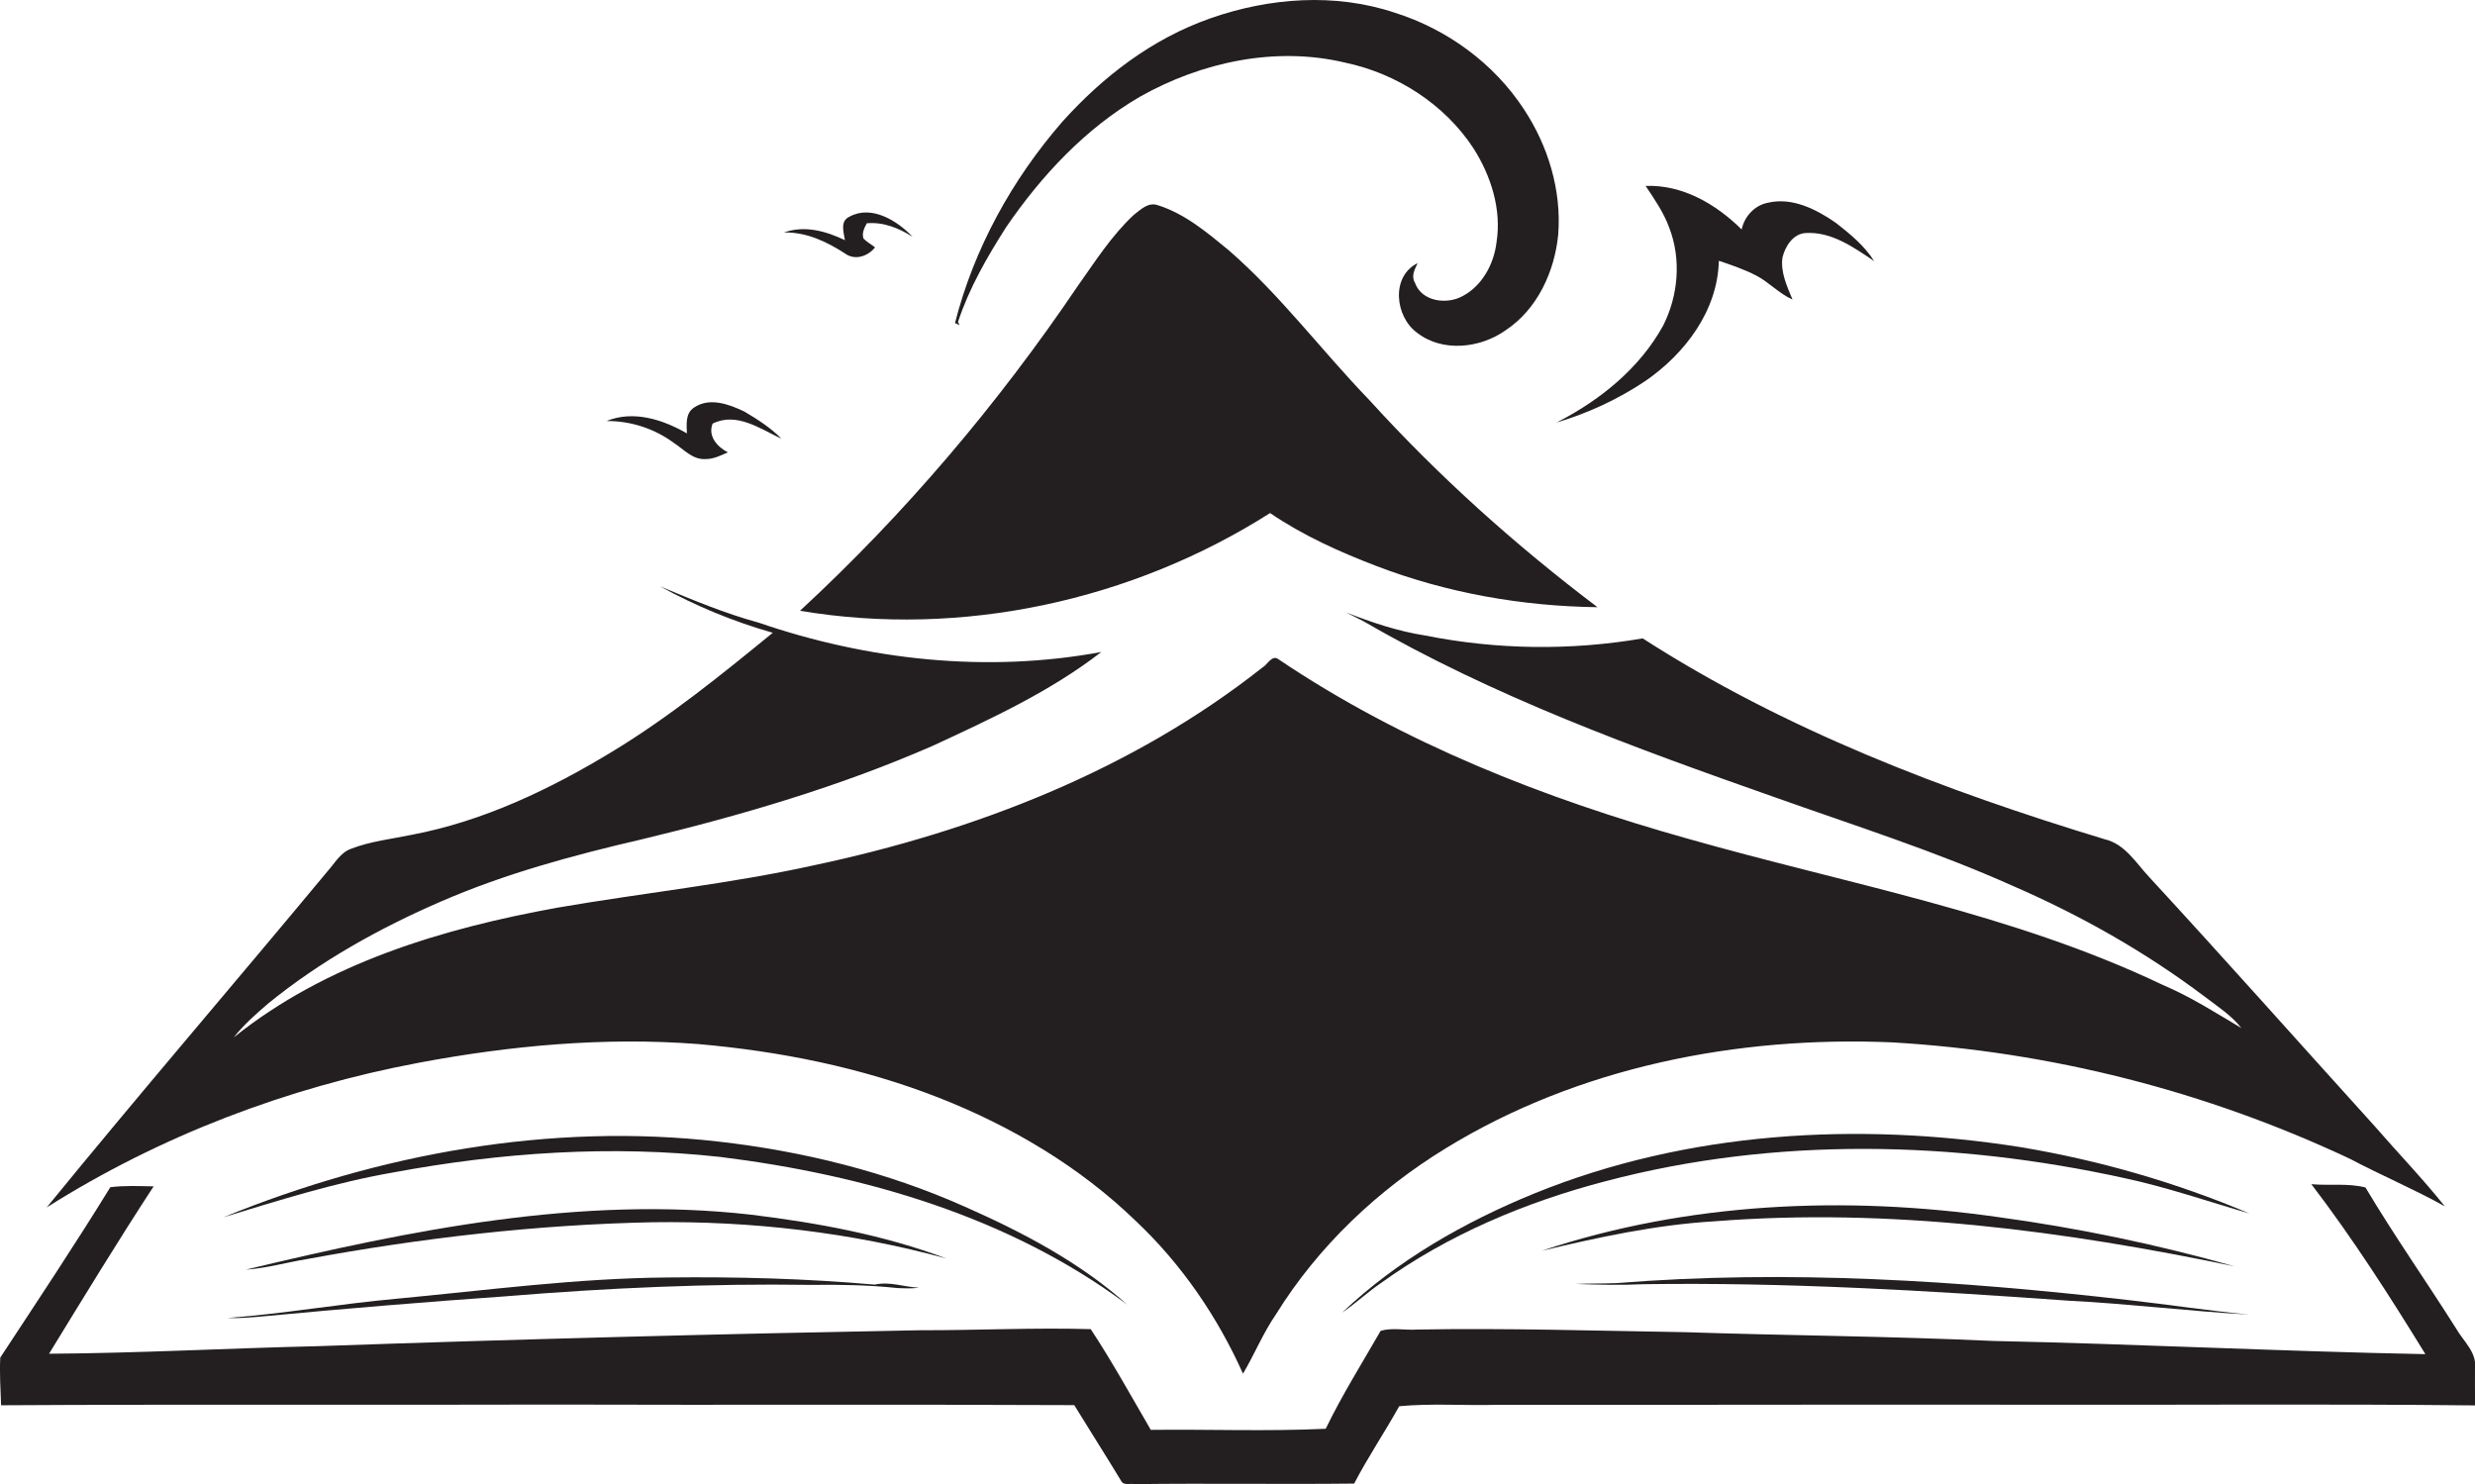 <?xml version="1.0" encoding="utf-8"?>
<!-- Generator: Adobe Illustrator 19.2.0, SVG Export Plug-In . SVG Version: 6.00 Build 0)  -->
<svg version="1.1" id="Layer_1" xmlns="http://www.w3.org/2000/svg" xmlns:xlink="http://www.w3.org/1999/xlink" x="0px" y="0px"
	 viewBox="0 0 1801.2 1080" style="enable-background:new 0 0 1801.2 1080;" xml:space="preserve">
<style type="text/css">
	.st0{fill:#231F20;}
</style>
<title>biseeise_Book_flat_black_logo_White_background_687a26e8-a7c6-49dc-846e-0a85590c34a1</title>
<path class="st0" d="M507.7,759.8c59.9,5.2,119.5,17.1,175.6,39.1c52.7,20.7,102.5,50.2,143.3,89.7c33.2,31.3,59.4,69.6,78,111.1
	c8.4-14.1,14.6-29.6,24-43.2c30.7-49.5,74.1-90.6,123.7-120.9c96.6-59.2,212.3-81.8,324.6-77c115.5,6.7,228.7,35.5,333.4,84.8
	c22.7,12,46.5,22,68.9,34.5c-16-20.1-34-38.7-50.9-58.2c-54.7-60.4-108.8-121.3-164.1-181.3c-9.7-10.3-17.6-24.1-32.4-27.6
	c-117.1-35.5-233-79.7-336.3-146.2c-52.5,9-106.1,8.3-158.3-2.1c-19.9-3.1-38.9-9.5-57.6-16.8c4.4,2.3,8.9,4.4,13.2,6.7
	c93.9,54.5,196.4,91.8,298.5,127.7c58.2,20.7,117.3,39.4,173.7,64.7c49.3,21.4,96.3,48,139.2,80.3c9.4,7.2,19.6,13.7,27,23.1
	c-18.7-11.1-37.1-22.9-57.2-31.4c-109.4-52.2-229.7-73.4-345.6-106.4c-104.6-29.3-207.4-69.6-297.8-130.5c-4.9-3.9-8.2,4-12,6
	c-94.4,74.6-209.3,119-326.1,143.8c-61.6,13.6-124.4,20.1-186.4,30.8c-83.7,15.1-168.6,40.4-236,94.5c7.3-9.2,16.2-17.1,25.1-24.7
	c37.9-30.9,81.1-54.9,125.9-74.3c46.8-20.3,96.1-33.6,145.7-45.1c72.4-17.4,144.1-38.4,212.4-68.3c42.3-19.6,85.2-39.4,122.3-68.1
	c-83.2,15.4-169.7,6-249.5-21.4c-24.6-6.7-48.2-16.6-71.7-26.4c26,14.3,53.5,25.7,82.1,33.8c-37.6,30.7-75.4,61.4-117,86.6
	c-45,27.3-93.5,50.5-145.6,60.4c-14.8,3.1-30.1,4.7-44.3,10.2c-7.7,2.7-11.8,10.4-17,16.2C170.7,715.6,101.3,796.2,34,878.7
	c82.5-52.1,175.1-87.3,270.9-105.3C371.6,760.9,439.9,754.6,507.7,759.8z"/>
<path class="st0" d="M697.2,234.3c8.1-24.6,21.2-47.3,35.1-69.1c25.7-37.5,57.7-71.8,97.3-94.8c44.8-25.3,98.8-36.9,149.4-24.8
	c37.4,7.9,72.2,30.1,93.3,62.3c12.8,20.1,20.6,44.6,16.8,68.5c-1.9,15.7-10.3,31.4-24.5,39c-11.6,6.5-30,4.2-34.9-9.7
	c-2.9-4.8-0.1-9.8,2-14.2c-19.6,9.6-16.5,38.9-0.5,50.6c18.5,14.5,46,11.4,64.5-1.7c23.1-15.3,35.7-42.7,38.3-69.7
	c2.5-32.1-7.3-64.4-24.9-91.1c-21.9-33.5-55.9-58.3-93.9-70.3c-43.5-14.6-91.4-11-134.2,4s-78.2,42.4-107.7,75.1
	c-36.7,42.1-64.5,92.5-78.3,146.7l3.3,1.6L697.2,234.3z"/>
<path class="st0" d="M513.3,334.1c5.9,0.1,11.2-2.6,16.4-4.9c-7.6-3.9-14.7-11.7-11.1-20.9c17.5-8.7,34.7,3.8,50.1,11
	c-7.8-8-17.4-14.1-27-19.8c-11.1-5.3-25.3-10.6-36.6-2.9c-6.4,4.1-5.4,12.3-5.2,18.8c-17.5-10.1-38.9-17-58.5-9
	c17.7-0.1,34.9,5.5,49.1,16C497.6,327,504,334.6,513.3,334.1z"/>
<path class="st0" d="M636.8,180c-2.8-2.2-6-3.9-8.4-6.4c-1.3-4.1,0.6-7.6,2.4-11.1c12.1-1.1,23.3,3.5,33.3,9.8
	c-11.1-11.7-29.9-23.4-45.9-14.6c-7,3.2-4.2,11.2-3.3,17.1c-13.8-6.6-29.3-11-44.3-5.6c16.2-0.4,31.1,6.7,44.4,15.3
	C622.2,189.8,631.8,186.5,636.8,180z"/>
<path class="st0" d="M1132.8,307.5c22.9-6.8,44.7-16.9,64.6-30.2c28.9-19.9,52.7-51.3,53.5-87.5c9.3,3.1,18.7,6.3,27.5,10.9
	s16.4,13,26.1,17.3c-4-9.7-8.8-19.8-7.3-30.6c2-8.1,7.6-17.2,16.8-17.8c18.8-1.2,35,10.4,49.9,20.4c-7-11.2-17.5-19.7-27.8-27.8
	c-14.3-9.9-31.9-18.9-49.7-14.6c-9.6,1.9-16.9,10-18.9,19.4c-18.6-18.4-42.9-32.7-69.9-31.7c6.5,9.7,13.2,19.4,17.2,30.4
	c8.9,23,6.6,49.6-4.5,71.4C1193,268.4,1164.1,291.5,1132.8,307.5z"/>
<path class="st0" d="M996.5,291.1C961.9,255.3,932,215,894.3,182.2c-15.8-13-32-26.7-51.8-32.9c-6.9-2.4-12.6,3.4-17.5,7.2
	c-16.2,15.1-28.1,34-40.9,52c-58.1,85.9-125.7,165.6-201.9,236c117.7,19.8,241.7-7.3,342.1-71.1c24,16.3,50.6,28.3,77.6,38.6
	c51.2,19.6,105.9,29.2,160.7,29.9C1102.8,396.7,1046.8,346.5,996.5,291.1z"/>
<path class="st0" d="M702.2,878.2c-56.7-25.3-117.7-40.4-179.3-47.4c-122.4-14-246.9,8.8-360.4,55.1c40.7-12.4,81.5-25.3,123.5-32.6
	c78.4-14.6,158.9-20.1,238.3-11.3c104.8,13,210.5,43.6,296.1,107.5C785.8,918.6,744.3,896.8,702.2,878.2z"/>
<path class="st0" d="M486,929.7c-66.2,0.5-131.9,9.3-197.7,15.5c-41.1,3.7-81.8,10.9-122.9,14c9.4,0.3,18.8-0.5,28.2-1.4
	c58.1-5.5,116.3-10.3,174.5-14.4c73.9-6.1,148-9.4,222.1-8.3c21-0.3,42.1,0.1,63,2.3c5.2,0.2,10.5,0.5,15.6-0.3
	c-10.9-0.4-21.2-4.7-32.2-2.2C586.6,930.5,536.3,929.1,486,929.7z"/>
<path class="st0" d="M546.6,884c-123.9-14.1-247.7,11.2-367.7,40c14.9-1,29.3-5.2,44-7.6c83.2-15.4,167.6-25.2,252.2-26.9
	c72-1,144.2,7.4,213.7,26.4C643.1,898.7,594.8,889.9,546.6,884z"/>
<path class="st0" d="M1787.3,966.6c-21.7-34.3-45-67.5-65.8-102.4c-12.9-3.3-26.3-1.2-39.4-2.4c30.2,39.5,57,81.4,83,123.7
	c-104.9-2-209.6-7.4-314.5-9.6c-74.8-3.5-149.7-3.9-224.6-6.4c-64.9-1-129.9-3.1-194.8-1.9c-8.7,0.6-17.9-1.5-26.4,0.9
	c-13.6,23.6-28.1,46.8-40,71.3c-42.4,2-84.9,0.3-127.3,0.8c-14.3-24.6-28.1-49.6-43.7-73.3c-41.4-1.2-83,0.9-124.4,0.8
	c-146.1,2.7-292.2,6.5-438.3,11.6c-65.1,1.5-130.2,5.1-195.4,5.5c25-40.8,49.9-81.7,76.1-121.8c-10.5-0.2-21-0.7-31.5,0.6
	c-25.8,41.9-53.1,82.9-80.1,124c-0.6,11.5,0.2,23.1,0.6,34.7c134.4-0.8,268.7-0.1,403.1-0.5c126,0.4,251.9-0.2,377.9,0.4
	c11.3,18.4,22.9,36.6,34.1,55.1c1.8,3.7,6.7,1.7,10,2.4c53.2-0.7,106.4,0.2,159.6-0.4c10-19.2,22.2-37.3,32.8-56.3
	c23.4-2.2,47-0.4,70.5-1c127.9,0.1,255.9-0.3,383.9-0.1c109.5,0.3,219-0.7,328.6,0.5c-0.1-8.9-0.2-17.8-0.1-26.7
	C1802.8,984.2,1792.6,976,1787.3,966.6z"/>
<path class="st0" d="M1626.2,921.6c-56.5-16-114.2-28-172.4-35.9c-110.6-15.7-225.4-10.9-331.9,24.6c41.5-9.9,83.4-19,126.1-21.5
	C1374.9,878.8,1502.2,895.7,1626.2,921.6z"/>
<path class="st0" d="M1195.9,934.6c103.3-1.5,206.5,4.6,309.6,12c43.9,2.2,87.7,7.7,131.6,10.1c-29.3-2.7-58.3-7.2-87.5-10.5
	c-123.7-14.2-248.7-22.4-373.1-12.4c-9.9,0.4-19.8,0.2-29.7,0.6C1163.2,935,1179.5,935.4,1195.9,934.6z"/>
<path class="st0" d="M1470.2,834.8c-118-18.6-242.3-11.5-353.7,33.8c-50.9,20.8-99.6,48.6-139.7,86.6c9.8-6.6,18.4-14.8,28.1-21.4
	c49-35.3,105.5-59,163.7-74.2c123.3-32.5,254.1-29.4,378-2.1c30.7,6.6,60.3,16.9,90.4,25.6C1583.5,860.5,1527.5,844.3,1470.2,834.8z
	"/>
</svg>
